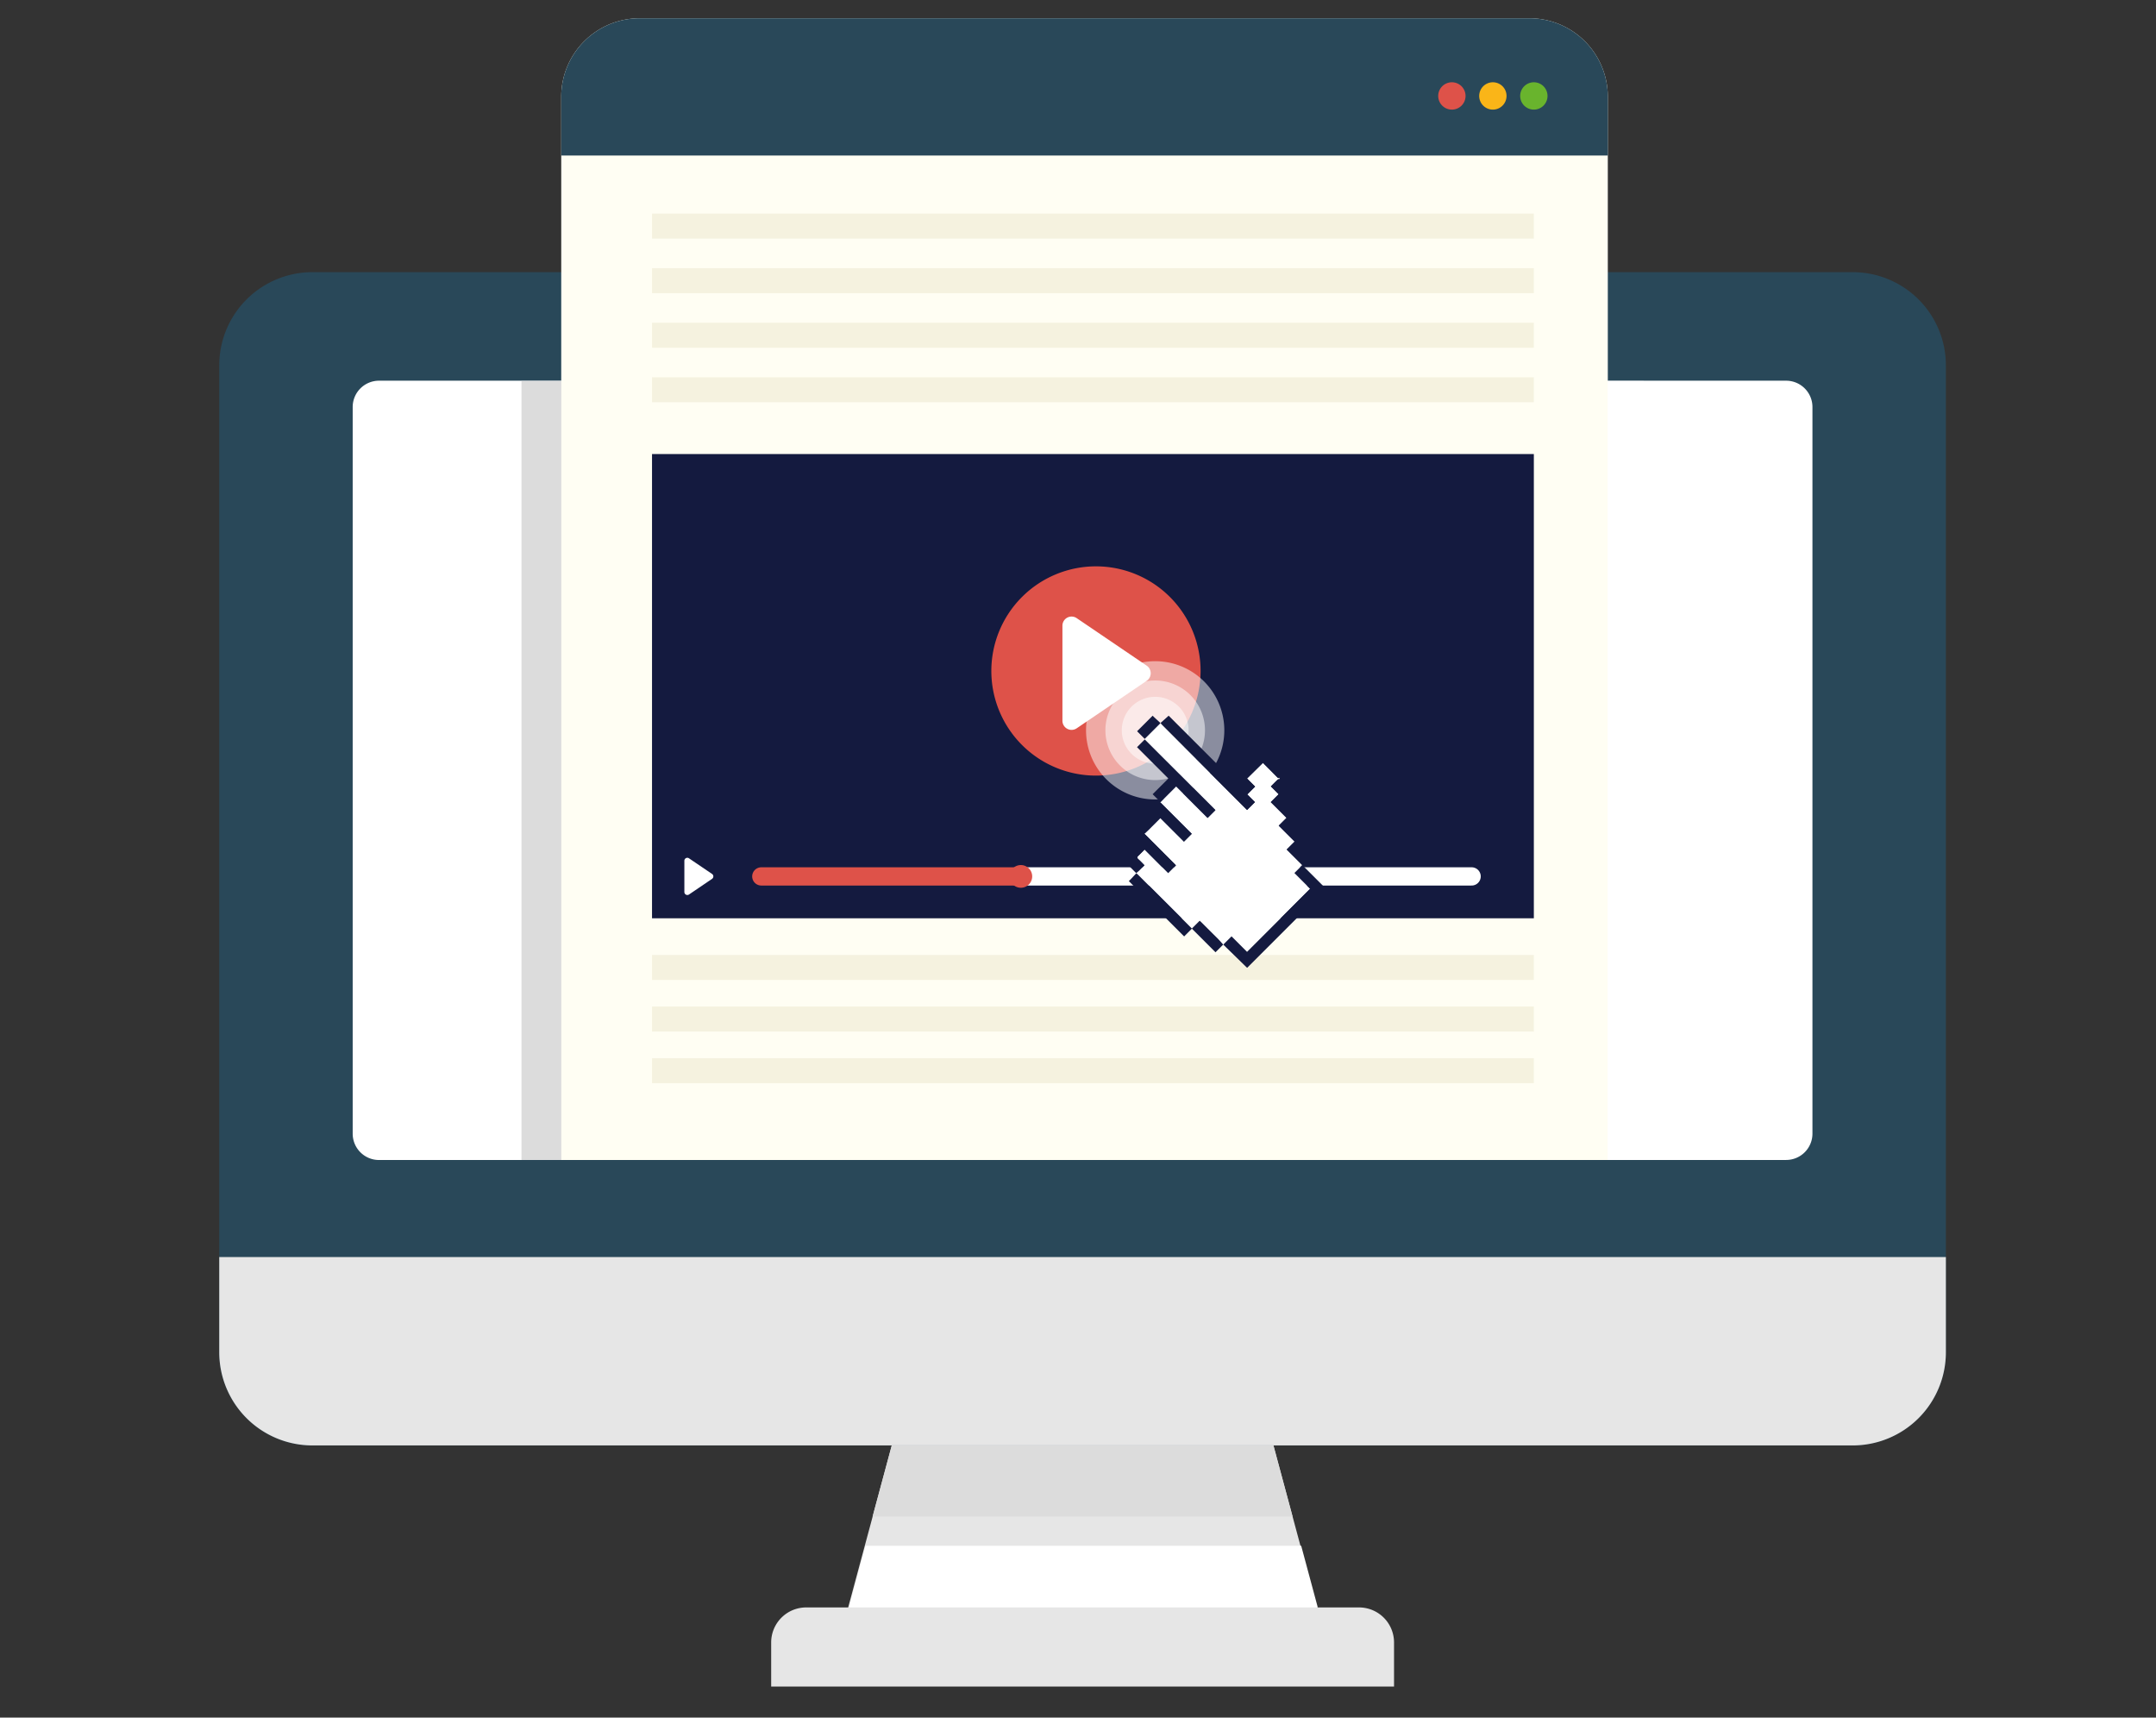 <svg xmlns="http://www.w3.org/2000/svg" xmlns:xlink="http://www.w3.org/1999/xlink" width="118" height="94" viewBox="0 0 118 94">
  <rect x="0" y="0" width="118" height="94" fill="#333333" stroke="none"/>
  <defs>
    <clipPath id="clip-path">
      <rect id="Rectangle_6698" data-name="Rectangle 6698" width="118" height="94" transform="translate(-882 2787)" fill="#fff" stroke="#707070" stroke-width="1"/>
    </clipPath>
    <clipPath id="clip-path-2">
      <rect id="Rectangle_6548" data-name="Rectangle 6548" width="94.5" height="91.301" fill="none"/>
    </clipPath>
    <clipPath id="clip-path-4">
      <rect id="Rectangle_6520" data-name="Rectangle 6520" width="48.263" height="1.368" fill="none"/>
    </clipPath>
    <clipPath id="clip-path-11">
      <rect id="Rectangle_6536" data-name="Rectangle 6536" width="2.18" height="42.628" fill="none"/>
    </clipPath>
    <linearGradient id="linear-gradient" x1="-7.589" y1="1.676" x2="-7.437" y2="1.676" gradientUnits="objectBoundingBox">
      <stop offset="0" stop-color="#fff"/>
      <stop offset="1" stop-color="#dcdcdc"/>
    </linearGradient>
    <clipPath id="clip-path-13">
      <rect id="Rectangle_6539" data-name="Rectangle 6539" width="1.955" height="42.628" fill="none"/>
    </clipPath>
    <clipPath id="clip-path-14">
      <rect id="Rectangle_6538" data-name="Rectangle 6538" width="1.956" height="42.628" fill="none"/>
    </clipPath>
    <linearGradient id="linear-gradient-2" x1="-38.86" y1="1.676" x2="-38.69" y2="1.676" gradientUnits="objectBoundingBox">
      <stop offset="0" stop-color="#dcdcdc"/>
      <stop offset="1" stop-color="#fff"/>
    </linearGradient>
    <clipPath id="clip-path-15">
      <rect id="Rectangle_6541" data-name="Rectangle 6541" width="22.985" height="3.888" fill="none"/>
    </clipPath>
    <clipPath id="clip-path-16">
      <path id="Path_17229" data-name="Path 17229" d="M130.6,238.962l-1.047-3.888H108.661l-1.047,3.888Z" transform="translate(-107.614 -235.074)" fill="none"/>
    </clipPath>
    <linearGradient id="linear-gradient-3" x1="-1.556" y1="3.393" x2="-1.541" y2="3.393" xlink:href="#linear-gradient"/>
    <clipPath id="clip-path-17">
      <rect id="Rectangle_6543" data-name="Rectangle 6543" width="25.664" height="3.373" fill="none"/>
    </clipPath>
    <clipPath id="clip-path-18">
      <path id="Path_17231" data-name="Path 17231" d="M103.708,254.965h25.664l-.908-3.373H104.616Z" transform="translate(-103.708 -251.592)" fill="none"/>
    </clipPath>
    <linearGradient id="linear-gradient-4" x1="-1.343" y1="2.284" x2="-1.33" y2="2.284" xlink:href="#linear-gradient-2"/>
    <clipPath id="clip-path-19">
      <rect id="Rectangle_6544" data-name="Rectangle 6544" width="3.659" height="3.659" fill="none"/>
    </clipPath>
    <clipPath id="clip-path-20">
      <rect id="Rectangle_6545" data-name="Rectangle 6545" width="5.451" height="5.451" fill="none"/>
    </clipPath>
    <clipPath id="clip-path-21">
      <rect id="Rectangle_6546" data-name="Rectangle 6546" width="7.568" height="7.568" fill="none"/>
    </clipPath>
  </defs>
  <g id="Mask_Group_247" data-name="Mask Group 247" transform="translate(882 -2787)" clip-path="url(#clip-path)">
    <g id="Group_17237" data-name="Group 17237" transform="translate(-870 2788)">
      <g id="Group_17126" data-name="Group 17126" clip-path="url(#clip-path-2)">
        <g id="Group_17125" data-name="Group 17125">
          <g id="Group_17124" data-name="Group 17124" clip-path="url(#clip-path-2)">
            <path id="Path_17216" data-name="Path 17216" d="M89.4,106.014H5.1a5.1,5.1,0,0,1-5.1-5.1V46.9a5.1,5.1,0,0,1,5.1-5.1H89.4a5.1,5.1,0,0,1,5.1,5.1V100.91a5.1,5.1,0,0,1-5.1,5.1" transform="translate(0 -27.905)" fill="#294859"/>
            <path id="Path_17217" data-name="Path 17217" d="M0,204.03v5.211a5.1,5.1,0,0,0,5.1,5.1H89.4a5.1,5.1,0,0,0,5.1-5.1V204.03Z" transform="translate(0 -136.236)" fill="#e6e6e6"/>
            <path id="Path_17218" data-name="Path 17218" d="M100.431,102.344H23.419a1.441,1.441,0,0,1-1.441-1.441V61.135a1.441,1.441,0,0,1,1.441-1.441h77.012a1.441,1.441,0,0,1,1.441,1.441V100.9a1.441,1.441,0,0,1-1.441,1.441" transform="translate(-14.675 -39.859)" fill="#fff"/>
            <path id="Path_17219" data-name="Path 17219" d="M109.332,0h-48.7a4.293,4.293,0,0,0-4.293,4.292V62.485h57.28V4.292A4.292,4.292,0,0,0,109.332,0" transform="translate(-37.622)" fill="#fffef3"/>
            <path id="Path_17220" data-name="Path 17220" d="M109.332,0h-48.7a4.293,4.293,0,0,0-4.293,4.292V7.513h57.28V4.292A4.292,4.292,0,0,0,109.332,0" transform="translate(-37.622)" fill="#294859"/>
            <path id="Path_17221" data-name="Path 17221" d="M202.28,11.3a.748.748,0,1,1-.748-.748.747.747,0,0,1,.748.748" transform="translate(-134.069 -7.049)" fill="#de5249"/>
            <path id="Path_17222" data-name="Path 17222" d="M209.03,11.3a.748.748,0,1,1-.748-.748.747.747,0,0,1,.748.748" transform="translate(-138.576 -7.049)" fill="#fab518"/>
            <path id="Path_17223" data-name="Path 17223" d="M215.78,11.3a.748.748,0,1,1-.748-.748.747.747,0,0,1,.748.748" transform="translate(-143.083 -7.049)" fill="#69b42d"/>
            <g id="Group_17076" data-name="Group 17076" transform="translate(23.686 10.691)" style="mix-blend-mode: multiply;isolation: isolate">
              <g id="Group_17075" data-name="Group 17075">
                <g id="Group_17074" data-name="Group 17074" clip-path="url(#clip-path-4)">
                  <rect id="Rectangle_6519" data-name="Rectangle 6519" width="48.263" height="1.368" transform="translate(0)" fill="#f5f2df"/>
                </g>
              </g>
            </g>
            <g id="Group_17079" data-name="Group 17079" transform="translate(23.686 51.262)" style="mix-blend-mode: multiply;isolation: isolate">
              <g id="Group_17078" data-name="Group 17078">
                <g id="Group_17077" data-name="Group 17077" clip-path="url(#clip-path-4)">
                  <rect id="Rectangle_6521" data-name="Rectangle 6521" width="48.263" height="1.368" transform="translate(0)" fill="#f5f2df"/>
                </g>
              </g>
            </g>
            <g id="Group_17082" data-name="Group 17082" transform="translate(23.686 54.086)" style="mix-blend-mode: multiply;isolation: isolate">
              <g id="Group_17081" data-name="Group 17081">
                <g id="Group_17080" data-name="Group 17080" clip-path="url(#clip-path-4)">
                  <rect id="Rectangle_6523" data-name="Rectangle 6523" width="48.263" height="1.368" transform="translate(0)" fill="#f5f2df"/>
                </g>
              </g>
            </g>
            <g id="Group_17085" data-name="Group 17085" transform="translate(23.686 56.911)" style="mix-blend-mode: multiply;isolation: isolate">
              <g id="Group_17084" data-name="Group 17084">
                <g id="Group_17083" data-name="Group 17083" clip-path="url(#clip-path-4)">
                  <rect id="Rectangle_6525" data-name="Rectangle 6525" width="48.263" height="1.368" transform="translate(0)" fill="#f5f2df"/>
                </g>
              </g>
            </g>
            <g id="Group_17088" data-name="Group 17088" transform="translate(23.686 13.676)" style="mix-blend-mode: multiply;isolation: isolate">
              <g id="Group_17087" data-name="Group 17087">
                <g id="Group_17086" data-name="Group 17086" clip-path="url(#clip-path-4)">
                  <rect id="Rectangle_6527" data-name="Rectangle 6527" width="48.263" height="1.368" transform="translate(0)" fill="#f5f2df"/>
                </g>
              </g>
            </g>
            <g id="Group_17091" data-name="Group 17091" transform="translate(23.686 16.662)" style="mix-blend-mode: multiply;isolation: isolate">
              <g id="Group_17090" data-name="Group 17090">
                <g id="Group_17089" data-name="Group 17089" clip-path="url(#clip-path-4)">
                  <rect id="Rectangle_6529" data-name="Rectangle 6529" width="48.263" height="1.368" transform="translate(0)" fill="#f5f2df"/>
                </g>
              </g>
            </g>
            <g id="Group_17094" data-name="Group 17094" transform="translate(23.686 19.647)" style="mix-blend-mode: multiply;isolation: isolate">
              <g id="Group_17093" data-name="Group 17093">
                <g id="Group_17092" data-name="Group 17092" clip-path="url(#clip-path-4)">
                  <rect id="Rectangle_6531" data-name="Rectangle 6531" width="48.263" height="1.368" transform="translate(0)" fill="#f5f2df"/>
                </g>
              </g>
            </g>
            <rect id="Rectangle_6533" data-name="Rectangle 6533" width="48.263" height="25.407" transform="translate(23.686 23.849)" fill="#141a3f"/>
            <path id="Path_17224" data-name="Path 17224" d="M138.629,96a5.726,5.726,0,1,1-5.725-5.725A5.726,5.726,0,0,1,138.629,96" transform="translate(-84.92 -60.28)" fill="#de5249"/>
            <path id="Path_17225" data-name="Path 17225" d="M138.886,104.245V99.027a.5.5,0,0,1,.774-.41l3.844,2.609a.5.5,0,0,1,0,.82l-3.844,2.609a.5.5,0,0,1-.774-.41" transform="translate(-92.738 -65.792)" fill="#fff"/>
            <path id="Path_17226" data-name="Path 17226" d="M76.612,140.15v-1.711a.162.162,0,0,1,.254-.134l1.261.855a.163.163,0,0,1,0,.269l-1.261.856a.163.163,0,0,1-.254-.135" transform="translate(-51.156 -92.331)" fill="#fff"/>
            <line id="Line_256" data-name="Line 256" x2="24.671" transform="translate(43.872 46.964)" fill="none" stroke="#fff" stroke-linecap="round" stroke-linejoin="round" stroke-width="1"/>
            <line id="Line_257" data-name="Line 257" x2="14.205" transform="translate(29.667 46.964)" fill="none" stroke="#de5249" stroke-linecap="round" stroke-linejoin="round" stroke-width="1"/>
            <path id="Path_17227" data-name="Path 17227" d="M131.408,140.093a.621.621,0,1,1-.621-.621.621.621,0,0,1,.621.621" transform="translate(-86.915 -93.129)" fill="#de5249"/>
            <g id="Group_17099" data-name="Group 17099" transform="translate(16.542 19.857)" style="mix-blend-mode: multiply;isolation: isolate">
              <g id="Group_17098" data-name="Group 17098">
                <g id="Group_17097" data-name="Group 17097" clip-path="url(#clip-path-11)">
                  <g id="Group_17096" data-name="Group 17096" transform="translate(0)">
                    <g id="Group_17095" data-name="Group 17095" clip-path="url(#clip-path-11)">
                      <rect id="Rectangle_6534" data-name="Rectangle 6534" width="2.18" height="42.628" transform="translate(0 0)" fill="url(#linear-gradient)"/>
                    </g>
                  </g>
                </g>
              </g>
            </g>
            <g id="Group_17104" data-name="Group 17104" transform="translate(76.002 19.857)" style="mix-blend-mode: multiply;isolation: isolate">
              <g id="Group_17103" data-name="Group 17103">
                <g id="Group_17102" data-name="Group 17102" clip-path="url(#clip-path-13)">
                  <g id="Group_17101" data-name="Group 17101" transform="translate(0)">
                    <g id="Group_17100" data-name="Group 17100" clip-path="url(#clip-path-14)">
                      <rect id="Rectangle_6537" data-name="Rectangle 6537" width="1.956" height="42.628" transform="translate(0 0)" fill="url(#linear-gradient-2)"/>
                    </g>
                  </g>
                </g>
              </g>
            </g>
            <path id="Path_17228" data-name="Path 17228" d="M128.672,246.051h-26.8l2.956-10.977h20.891Z" transform="translate(-68.02 -156.965)" fill="#e6e6e6"/>
            <g id="Group_17109" data-name="Group 17109" transform="translate(35.757 78.109)" style="mix-blend-mode: multiply;isolation: isolate">
              <g id="Group_17108" data-name="Group 17108">
                <g id="Group_17107" data-name="Group 17107" clip-path="url(#clip-path-15)">
                  <g id="Group_17106" data-name="Group 17106" transform="translate(0 0)">
                    <g id="Group_17105" data-name="Group 17105" clip-path="url(#clip-path-16)">
                      <rect id="Rectangle_6540" data-name="Rectangle 6540" width="22.985" height="3.888" fill="url(#linear-gradient-3)"/>
                    </g>
                  </g>
                </g>
              </g>
            </g>
            <path id="Path_17230" data-name="Path 17230" d="M125,266.074H90.91V263.66a1.917,1.917,0,0,1,1.917-1.917h30.252A1.917,1.917,0,0,1,125,263.66Z" transform="translate(-60.703 -174.772)" fill="#e6e6e6"/>
            <g id="Group_17114" data-name="Group 17114" transform="translate(34.46 83.598)" style="mix-blend-mode: multiply;isolation: isolate">
              <g id="Group_17113" data-name="Group 17113">
                <g id="Group_17112" data-name="Group 17112" clip-path="url(#clip-path-17)">
                  <g id="Group_17111" data-name="Group 17111" transform="translate(0 0)">
                    <g id="Group_17110" data-name="Group 17110" clip-path="url(#clip-path-18)">
                      <rect id="Rectangle_6542" data-name="Rectangle 6542" width="25.664" height="3.373" transform="translate(0)" fill="url(#linear-gradient-4)"/>
                    </g>
                  </g>
                </g>
              </g>
            </g>
            <g id="Group_17117" data-name="Group 17117" transform="translate(49.395 37.139)" opacity="0.5">
              <g id="Group_17116" data-name="Group 17116">
                <g id="Group_17115" data-name="Group 17115" clip-path="url(#clip-path-19)">
                  <path id="Path_17232" data-name="Path 17232" d="M152.315,113.6a1.829,1.829,0,1,0-1.829,1.829,1.829,1.829,0,0,0,1.829-1.829" transform="translate(-148.656 -111.774)" fill="#fff"/>
                </g>
              </g>
            </g>
            <g id="Group_17120" data-name="Group 17120" transform="translate(48.499 36.244)" opacity="0.5">
              <g id="Group_17119" data-name="Group 17119">
                <g id="Group_17118" data-name="Group 17118" clip-path="url(#clip-path-20)">
                  <path id="Path_17233" data-name="Path 17233" d="M151.411,111.8a2.725,2.725,0,1,0-2.725,2.725,2.725,2.725,0,0,0,2.725-2.725" transform="translate(-145.96 -109.077)" fill="#fff"/>
                </g>
              </g>
            </g>
            <g id="Group_17123" data-name="Group 17123" transform="translate(47.44 35.185)" opacity="0.5">
              <g id="Group_17122" data-name="Group 17122">
                <g id="Group_17121" data-name="Group 17121" clip-path="url(#clip-path-21)">
                  <path id="Path_17234" data-name="Path 17234" d="M150.342,109.676a3.784,3.784,0,1,0-3.784,3.784,3.784,3.784,0,0,0,3.784-3.784" transform="translate(-142.774 -105.892)" fill="#fff"/>
                </g>
              </g>
            </g>
            <path id="Path_17235" data-name="Path 17235" d="M155.816,128.206l.45-.451.849.849,3.453-3.453-.861-.861.434-.434-.854-.854.426-.426,0-.014-.865-.865.427-.427-.861-.861.433-.433-.429-.429c.131-.131.252-.255.378-.374a.1.1,0,0,1,.079-.011l.039-.109c-.051.051-.089.05-.143,0-.217-.223-.438-.443-.657-.662l-.131-.13-.087.087-.782.771,0,0,0,0,.44.44-.431.43.421.42-.429.429-.079-.079-4.585-4.588c-.028-.028-.051-.059-.077-.09l0,0h0a.5.5,0,0,1-.038.049l-.8.8-.019.051,3.867,3.867-.426.426-1.723-1.723-.857.857v.025l1.711,1.711-.426.426-1.292-1.291c-.22.22-.431.432-.643.643-.077.076-.156.149-.235.223l0,0,0,0a.455.455,0,0,1,.056.044l1.625,1.627c.017.017.032.036.049.056l-.423.423L151.51,123c-.119.119-.228.234-.344.342-.073.068-.072.12,0,.188.115.1.22.217.336.333-.106.106-.195.2-.286.285-.053.05-.11.1-.164.143h0v0c.027.023.056.045.081.07q1.436,1.432,2.87,2.867l.09.09.426-.426c.028.025.05.041.07.06.318.317.637.632.953.95.094.094.177.2.266.295l0,0,0,0" transform="translate(-100.864 -77.51)" fill="#fff"/>
            <path id="Path_17236" data-name="Path 17236" d="M150.233,140.815c-.088.1-.175.19-.264.285-.045.047-.092.092-.147.147l3.028,3.028.424-.425v-.008l-.09-.09q-1.434-1.432-2.87-2.866c-.025-.025-.054-.047-.081-.07" transform="translate(-100.041 -94.026)" fill="#141a3f"/>
            <path id="Path_17237" data-name="Path 17237" d="M151.049,140.809l0,0v0h0" transform="translate(-100.859 -94.022)" fill="#141a3f"/>
            <path id="Path_17238" data-name="Path 17238" d="M151.049,140.806h0" transform="translate(-100.859 -94.019)" fill="#141a3f"/>
            <path id="Path_17239" data-name="Path 17239" d="M160.21,149.077l1.292,1.292.421-.421c-.089-.1-.173-.2-.266-.295-.316-.319-.635-.634-.953-.95-.02-.02-.042-.036-.069-.06l-.426.426Z" transform="translate(-106.976 -99.253)" fill="#141a3f"/>
            <path id="Path_17240" data-name="Path 17240" d="M165.369,152.567l0,0,0,0,0,0,0,0" transform="translate(-110.421 -101.871)" fill="#141a3f"/>
            <path id="Path_17241" data-name="Path 17241" d="M165.382,143.83l.157.154,1.118,1.09a.27.27,0,0,0,.035.023l4.317-4.317-1.29-1.29-.011-.011-.434.434.861.861-3.453,3.453-.849-.849-.45.451" transform="translate(-110.43 -93.134)" fill="#141a3f"/>
            <path id="Path_17242" data-name="Path 17242" d="M150.167,135.542c.062.059.079.1,0,.172-.12.108-.229.227-.358.356l.413.414c.055-.048.112-.093.164-.143.092-.088.18-.179.286-.285-.116-.116-.222-.23-.337-.333-.075-.068-.077-.12,0-.188.115-.109.224-.223.344-.343l1.291,1.291.423-.423c-.017-.02-.032-.039-.049-.056l-1.625-1.627a.523.523,0,0,0-.056-.044c-.177.182-.353.364-.531.546-.1.1-.206.205-.316.315.121.121.232.237.349.348" transform="translate(-100.034 -89.698)" fill="#141a3f"/>
            <path id="Path_17243" data-name="Path 17243" d="M152.37,134.324l0,0,0,0,0,0,0,0" transform="translate(-101.741 -89.691)" fill="#141a3f"/>
            <path id="Path_17244" data-name="Path 17244" d="M151.131,130.472l.413.413c.078-.074.158-.147.235-.223.212-.211.423-.423.643-.643l1.292,1.292.426-.426-1.711-1.711-1.3,1.3" transform="translate(-100.914 -86.253)" fill="#141a3f"/>
            <path id="Path_17245" data-name="Path 17245" d="M152.025,121.779l.431.431.857-.858,1.723,1.723.426-.426-3.867-3.867-.424.424,1.714,1.714-.86.86" transform="translate(-100.941 -79.314)" fill="#141a3f"/>
            <path id="Path_17246" data-name="Path 17246" d="M151.18,115.718l.414.414a.121.121,0,0,0,.026-.016l.8-.8a.455.455,0,0,0,.038-.049l-.325-.3c-.034-.032-.065-.065-.1-.1l-.852.852" transform="translate(-100.947 -76.699)" fill="#141a3f"/>
            <path id="Path_17247" data-name="Path 17247" d="M176.683,136.909l.011.011.426-.426-.865-.865-.426.426.854.854" transform="translate(-117.405 -90.563)" fill="#141a3f"/>
            <path id="Path_17248" data-name="Path 17248" d="M155.027,116.079h0v0" transform="translate(-103.516 -77.507)" fill="#141a3f"/>
            <path id="Path_17249" data-name="Path 17249" d="M155.031,116.076v0l0,0,0,0" transform="translate(-103.518 -77.507)" fill="#141a3f"/>
            <path id="Path_17250" data-name="Path 17250" d="M155.036,115.274c.026.03.049.062.077.09l4.585,4.588.079.079.429-.429-.42-.42.43-.431-.44-.44-.427.428-3.866-3.866-.447.4" transform="translate(-103.521 -76.704)" fill="#141a3f"/>
            <path id="Path_17251" data-name="Path 17251" d="M174.517,132.124l.865.865.429-.429-.859-.859-.009,0-.427.427" transform="translate(-116.529 -87.937)" fill="#141a3f"/>
            <path id="Path_17252" data-name="Path 17252" d="M169.3,125.21l0,0,0,0,0,0Z" transform="translate(-113.043 -83.605)" fill="#141a3f"/>
            <path id="Path_17253" data-name="Path 17253" d="M168.044,121.351l.418.418.782-.771.087-.087.131.13c.22.22.441.44.657.662.054.055.092.055.143,0l0,0c.117-.12.236-.238.36-.362l-1.287-1.287-1.293,1.293" transform="translate(-112.207 -80.166)" fill="#141a3f"/>
            <path id="Path_17254" data-name="Path 17254" d="M173.212,128.238l.861.861.009,0,.438-.438-.855-.855-.02-.005-.433.433" transform="translate(-115.658 -85.339)" fill="#141a3f"/>
            <path id="Path_17255" data-name="Path 17255" d="M173.225,125.732l.429.429.02.005.418-.418c-.142-.142-.269-.272-.4-.4l-.007,0a.1.1,0,0,0-.079.011c-.126.119-.247.244-.378.374" transform="translate(-115.667 -83.694)" fill="#141a3f"/>
          </g>
        </g>
      </g>
    </g>
  </g>
</svg>
